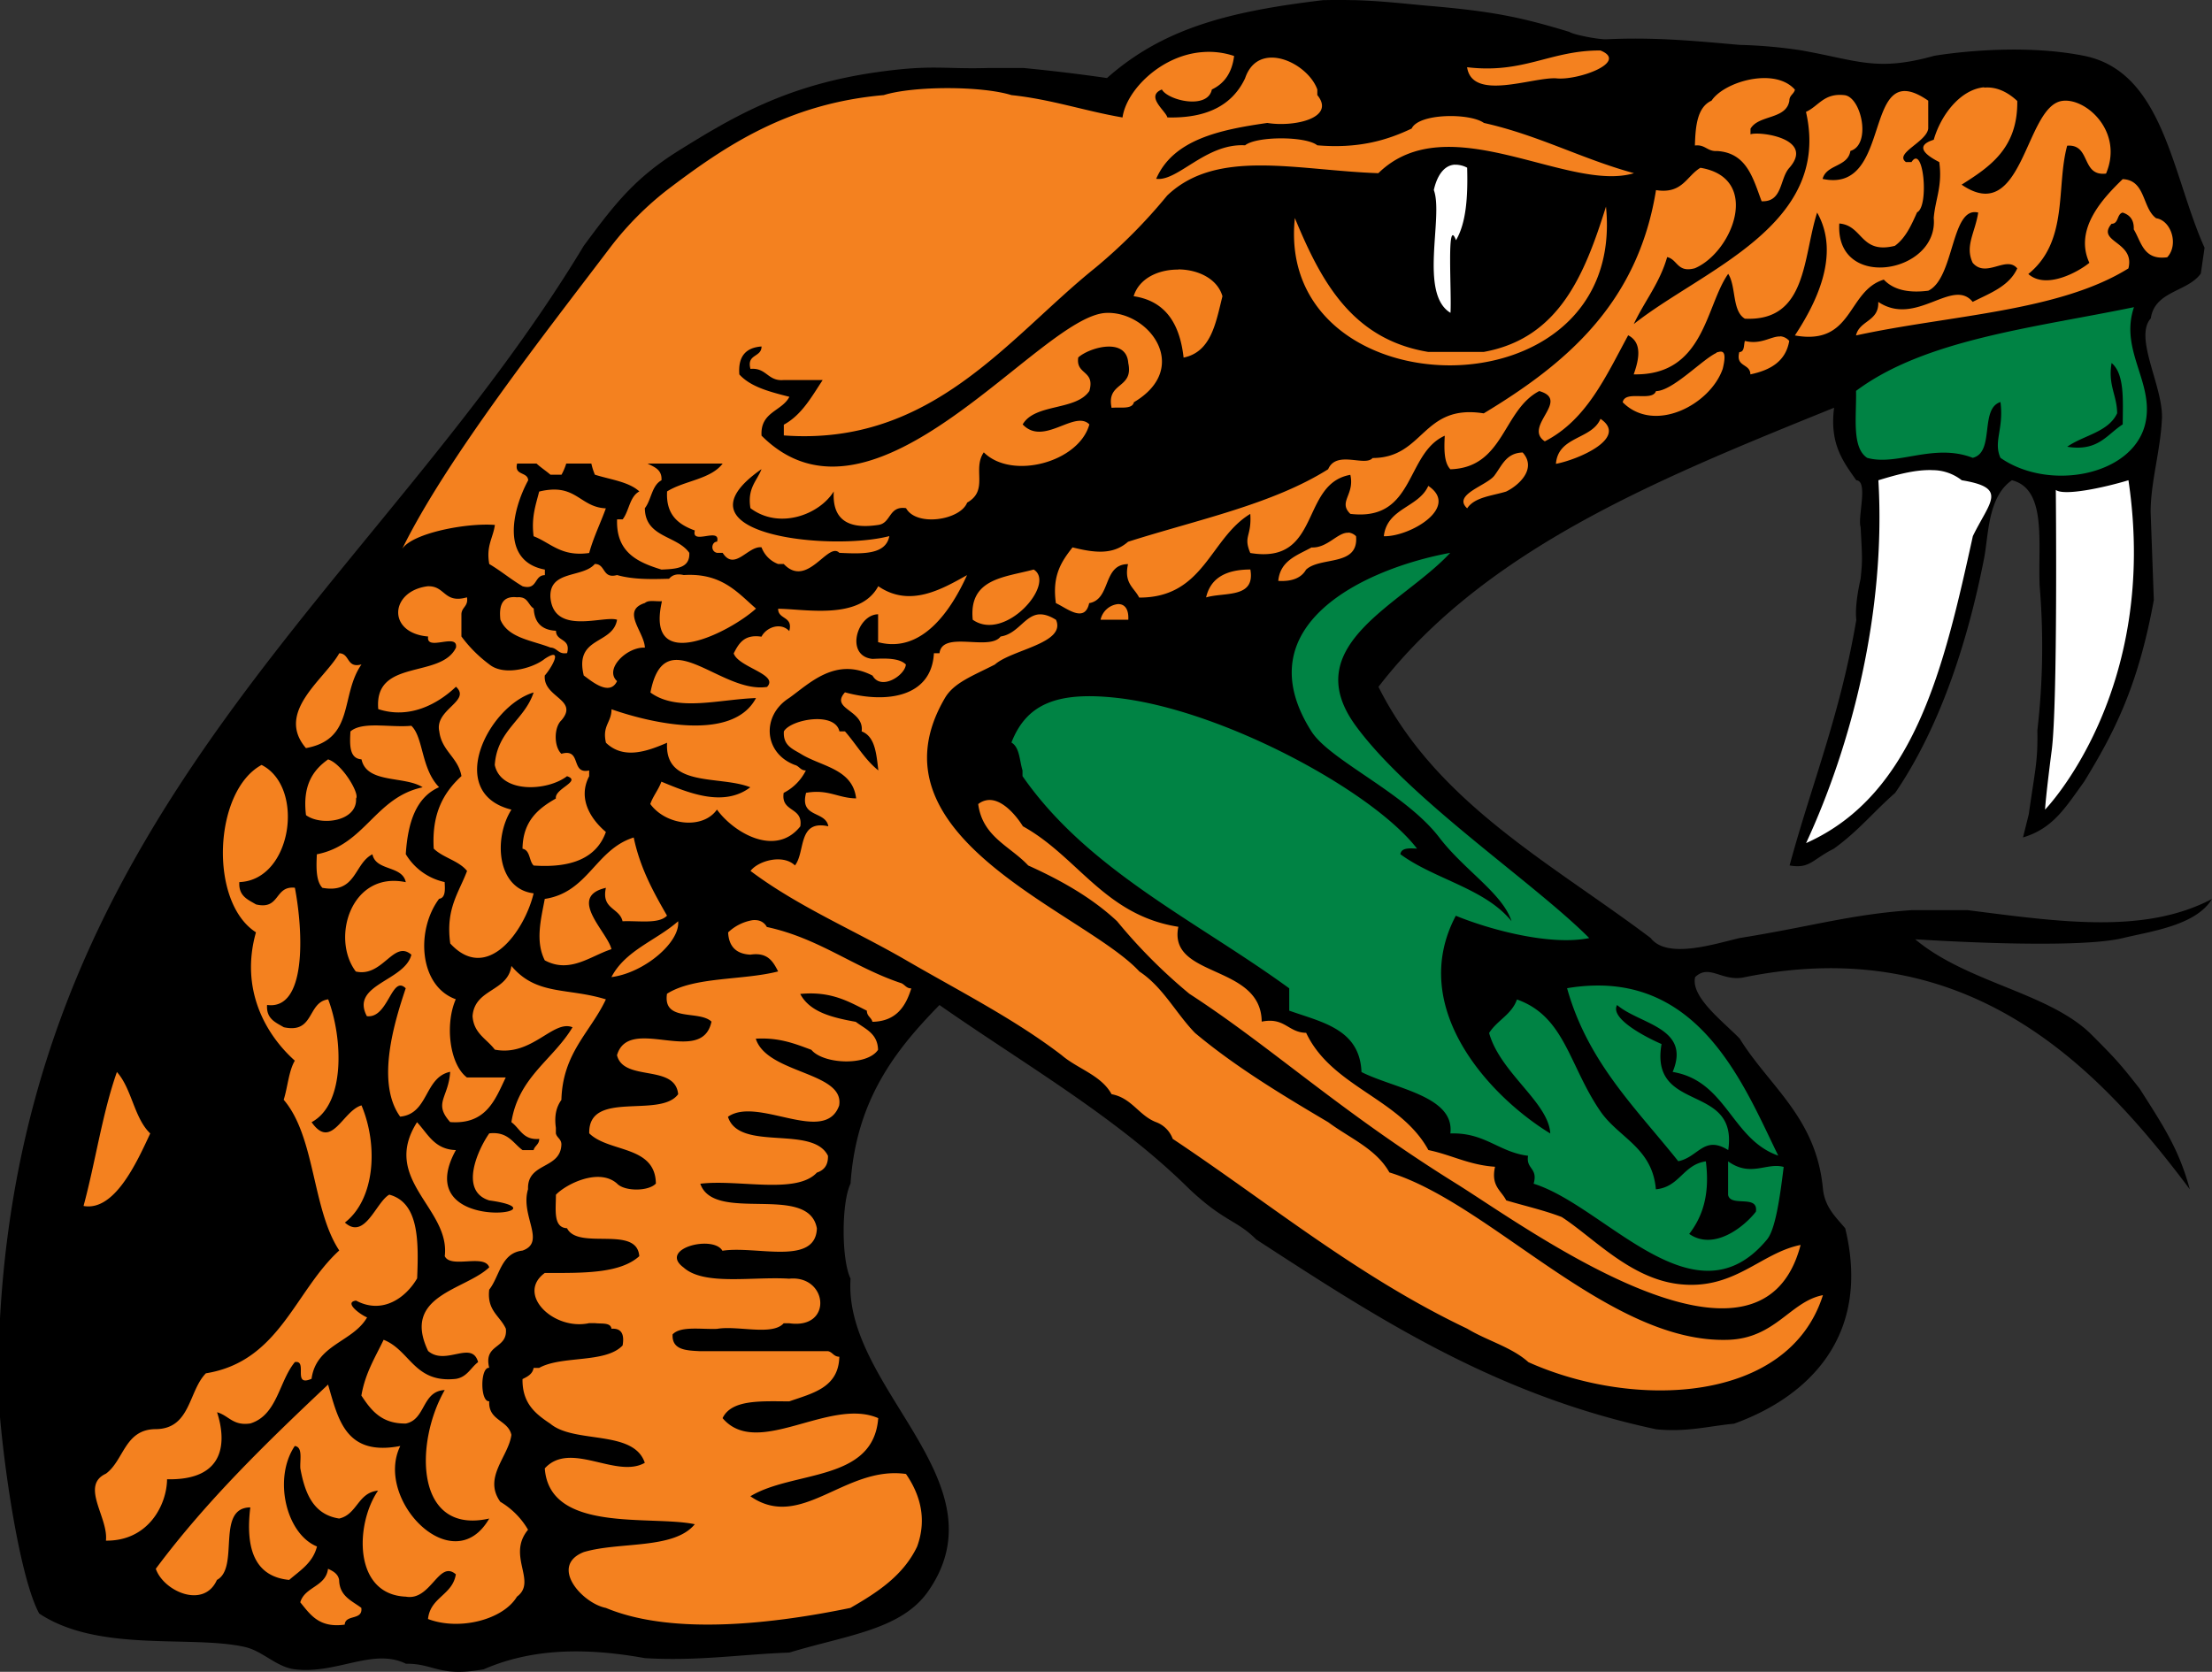 <svg id="Layer_1" data-name="Layer 1" xmlns="http://www.w3.org/2000/svg" viewBox="0 0 740 559.39"><rect x="0" y="0" width="740" height="559.39" fill="#333333" stroke="none"/><defs><style>.cls-1{fill:#f4811f;}.cls-2{fill:#008344;}.cls-3{fill:#fff;}</style></defs><title>florida-a-m-r-rattlers-and-lady-rattlers-logo</title><path d="M457.8,95.37c-3.41-.09-6.83-.09-10.24,0-31.09,3.71-53.33,9.29-72.23,26.05q-13.86-2-27.79-3.35H335.29c-14.56.41-18.47-1.22-36.72,1.36-30,4.23-47.94,14.69-66.67,26.37-14.61,9.17-21.31,17.82-31.61,31.76C131.81,291.26,14.5,365.44,5,536.45l0,33C6.83,590.22,12,623.9,18.11,635.18,38,648.38,68.8,642.32,86.9,646.37c6,1.35,10.55,6.73,16.73,7.48,14,1.71,26.14-7.28,37.18-1.86,9.43-.13,11,4.57,26,1.86,16.14-7,33.91-7.34,53.92-3.74,17.79,1.07,32.18-1.28,48.33-1.86,19.28-5.84,37.51-7.63,46.48-20.55,25.52-36.75-28.47-67.84-26-104.58-3.08-6.3-3.08-25.47,0-31.77,1.86-28,15-44.7,29.75-59.76,28.51,19.92,59.34,37.52,83.67,61.64,11.7,11,15.79,10.26,22.3,16.8,39.9,25.92,79.61,52,133.85,63.52,10.26,1,17.54-1.08,26-1.88,24.83-8.94,45.94-29.3,37.19-65.37-3.1-3.74-6.74-6.92-7.44-13.08-2.19-24-17.91-34.3-27.88-50.42-5.43-5.62-16.49-13.92-14.88-20.56,4.82-4.62,9.11,1.82,16.73,0,74.71-15.05,118,29.86,148.74,71C734,480,728.9,472.28,720.82,459.6c-7-8.94-8.41-10.37-16.71-18.68-14.36-13.62-41.18-16.91-58.42-31.34,0,0,53.08,3.61,69.56-.41,9.24-2.25,24.35-4.16,29.75-13.07-22.48,11.81-50.53,7.73-81.81,3.73H644.6c-20.86,1.48-33.32,5.44-57.62,9.34-7.89,1.82-24.24,7.25-29.76,0-33.29-25.08-71.59-45.11-91.07-84.05,35.69-46.3,94.14-69.77,152.43-93.39C617,243.88,621.65,249.81,626,256c4.11.22.37,12.4,1.45,15.69.6,11.13.6,11.16,0,17.27-1.16,5.06-1.85,10.35-1.44,13.73-5.41,31.94-14.9,54.77-22.32,82.19,6.82,1.21,7.57-2,14.75-5.57,8.32-6,13-12.05,20.58-18.72,14.85-21.75,24.22-50.28,29.73-78.44,1.52-7.71,1.16-20.51,9.31-26.16,11.87,3,8.63,21.21,9.29,35.47a243.91,243.91,0,0,1-.77,48.2c.18,10.49-.74,13-2.88,28.11l-1.93,7.74c10.05-3,14.13-9.91,20.46-18.66,9.9-16.2,18-31.6,23.31-60.78l-1.07-29.42c0-10.07,3.28-20.47,3.78-31.21s-9.5-27.21-3.72-33.61c1.34-9.25,12.31-8.81,16.73-15l1.25-8.62c-10.89-24.23-13.67-58.87-40.28-64.22-23.55-4.71-50.21,0-50.21,0-19.25,5.38-25.46,1.53-44.61-1.86A162.16,162.16,0,0,0,587,110.33c-14.27-1.24-28.06-2.67-44.62-1.87-2.57.08-10.87-1.49-12.37-2.48-16.18-4.92-25.67-6.9-47.12-8.72-7.5-.65-15.43-1.65-25.07-1.91Z" transform="translate(-5 -95.31)"/><path class="cls-1" d="M540.42,112.2c-16.81-.08-25.63,7.88-44.62,5.6,1.7,11.42,21.64,3.34,29.73,3.71,7.17.86,24.53-5.42,14.88-9.31Zm-132.78.52c-14.14.87-25.87,12.83-27.11,21.89-12.71-2.18-23.71-6.05-37.17-7.48h0c-10-3.11-32.76-3.11-42.72,0h0c-31.92,2.8-52.74,16.75-72.49,31.76a105.29,105.29,0,0,0-18.59,18.67c-22.23,29.33-55.05,71-70,101.39,3.43-5.29,21.54-8.76,31-8-.6,4.4-3,7-1.88,13.08,3.9,2.3,7.27,5.17,11.16,7.45,5.08,1.38,3.75-3.7,7.44-3.73v-1.86c-14.82-2.76-11-19.9-5.58-29.88-.17-2.95-4.74-1.46-3.71-5.59h6.51c1.44,1.34,3.15,2.43,4.64,3.72h3.71a20.1,20.1,0,0,0,1.58-3.72h8.4a21.8,21.8,0,0,0,1.18,3.72c5.18,1.64,11.32,2.34,14.88,5.6-3.27,1.7-3.41,6.56-5.59,9.35h-1.86c-.39,11,6.8,14.33,14.86,16.8h0c4.74-.22,9.57-.36,9.3-5.6-4.08-5.86-14.78-5.07-14.87-14.94,2.18-2.78,2.31-7.64,5.57-9.34.22-3.63-2.42-4.41-4.64-5.59h25.1c-4,5.29-12.89,5.72-18.59,9.32-.44,7.92,3.84,11.07,9.28,13.07-1.33,5.08,8.79-1.33,7.44,3.74-1.86,0-2.32,3.27,0,3.74h1.87c4,6.28,8.52-2.45,13-1.85a9.49,9.49,0,0,0,5.57,5.59h1.88c7.89,8.31,14.8-7.65,18.58-3.74,7.82.37,15.54.67,16.73-5.6-19.89,5.19-74.11-.56-42.76-22.41-1.55,4-4.82,6.37-3.71,13.06,9.58,7.22,23,2.26,27.88-5.6-.57,9.29,4.62,12.78,14.88,11.21,4.37-.57,3.45-6.48,9.3-5.61,3.48,6.31,18.17,4,20.44-1.86,7.35-4.16,1.65-11.16,5.57-16.82,9.33,9.34,31.8,3.36,35.32-9.34-4.93-5-15.31,7.43-22.31,0,4.09-7.09,17.84-4.51,22.31-11.2,2-7-4.62-5.32-3.72-11.21,3.69-3.32,16.12-6.94,16.73,1.86h0c1.89,8.75-7.44,6.23-5.57,15,2.79-.33,6.87.65,7.46-1.88,19.3-11.47,5.1-30.5-9.31-29.88-22.2.95-77.46,78.88-115.26,41.07-.49-8,6.8-8.11,9.31-13-6.43-1.65-12.89-3.25-16.74-7.48-.48-6.09,2.21-9,7.43-9.36,0,3.73-5.07,2.42-3.71,7.5,5.43-.49,5.72,4.22,11.16,3.73h13c-3.71,5.61-7,11.67-13,14.94V241c49.55,3.68,75.16-32.75,104.1-56a177.53,177.53,0,0,0,24.15-24.27c16.66-15.9,43.27-8.42,70.64-7.47,23.28-22.78,63.51,6.64,85.52,0-17.54-4.8-31.94-12.73-50.2-16.81-4.69-3.38-21.8-3.29-24.17,1.87-8.38,4-18,6.77-31.58,5.61h0c-3.83-3.1-20.3-3.1-24.15,0h0c-13.16-.74-22.51,12.2-29.74,11.21,5.66-13,20.88-16.38,37.17-18.69h0c9,1.46,23-1.65,16.73-9.33v-1.88h0c-3.23-9-19.77-16.77-24.16-3.73-4.19,8.87-12.65,13.45-26,13.09-.54-2.21-7.47-7.06-1.84-9.35,2.07,3.7,15.36,6.82,16.72,0,4.22-2,6.76-5.66,7.44-11.21A26.31,26.31,0,0,0,407.64,112.72Zm187.12,8.72c-7,.16-14.54,3.57-17.18,7.55-4.71,2.12-5.39,8.28-5.57,15,3.5-.42,4.11,2.08,7.44,1.85,9.93.62,12,9.13,14.88,16.81,7.1.31,6-7.62,9.28-11.19,8.65-9.86-10.1-12.3-13-11.21v-1.87c2.74-4.73,11.92-3,13-9.35,0-1.88,1.51-2.21,1.86-3.72C602.92,122.42,598.94,121.35,594.76,121.44Zm74,3.07c-7.76.7-14.38,9-16.85,17.56-7.33,2.28-1.41,5.8,1.85,7.47,1.12,8-1.32,12.36-1.85,18.69,1.7,18.65-33,24.59-31.59,1.86,8,.68,7,10.35,18.59,7.47,3.59-2.61,5.51-6.92,7.43-11.22,4.08-1.86,2.16-23.11-1.87-16.8h-1.86c-4-2.94,6.87-6.68,7.46-11.2V129c-22.56-15.72-11.26,31.35-35.34,26.17,1.3-4.92,8.45-3.95,9.3-9.36,7.05-2.07,3.74-17.8-1.86-18.65-7-.84-8.72,3.66-13,5.58,8.7,38.05-34.54,52.75-57.61,71,3.57-7.61,8.68-13.7,11.17-22.41,3.52.79,3.35,5.34,9.28,3.73,12.63-5.41,22.35-30.19,1.85-33.61-4.68,2.76-6,8.88-14.86,7.47-6.12,38-30.16,58.11-57.63,74.7-20.63-3.29-19.87,14.9-37.18,14.94-2.57,3-12.07-2.73-14.87,3.75-18.65,11.75-43.88,16.93-66.94,24.27-5.08,4.46-11.23,3.71-18.58,1.88-3.52,4.53-6.92,9.22-5.56,18.66,3.49,1.56,9.65,6.89,11.13,0,7.41-1.28,4.43-13,13-13.06-1.46,6.46,2.08,7.87,3.73,11.2,21.75.06,23.64-19.84,37.17-28,.51,7.73-2.43,7.27,0,13.08,23.85,4,16.59-23.19,33.47-26.15,1.54,6.7-4.19,9,0,13.06,21.77,2.6,18.32-20.18,31.59-26.15-.24,4.61-.26,9,1.88,11.23,18-.57,17.47-19.8,29.73-26.17,10.67,3.06-5.56,11.85,1.86,16.82,14-7.15,20.45-21.8,27.89-35.48,4.87,2.49,3.55,8.28,1.85,13.07,23.67.48,24-22.88,31.61-33.63,2.7,4.14,1.25,12.46,5.58,15,20.84,1,19.35-20.42,24.17-35.5,8.07,14.2-.71,30.9-7.44,41.11,19.64,3.53,17.37-14.93,29.75-18.68,3,3.19,7.77,4.62,14.88,3.71,8.82-4.23,7.56-28.44,16.7-26.14-1.06,6.8-4.51,11.15-1.85,16.8,4.5,5.29,11.26-2.56,14.91,1.88-2.72,6-9.15,8.29-14.91,11.2-6.76-8.29-18.91,8.51-31.59,0,.33,6.56-6.3,6.16-7.44,11.23,31.05-6.79,67.8-7.89,91.13-22.43,2.32-9.1-10.88-8.72-5.64-14.93,2.45,0,1.72-3.27,3.72-3.75,2.38.78,3.84,2.41,3.71,5.62,2.58,4.3,3.25,10.4,11.2,9.33,3.91-4.21,1.33-12.3-3.71-13.06-4.71-3.41-3.45-12.77-11.2-13.08-6.17,6-16.45,16.51-11.14,28-3.78,3.1-14.52,9-20.42,3.74,13.59-11,9.22-29.18,13-42.93,8-.63,4.57,10.33,13,9.33,6-14.2-7-25.63-14.85-24.29-12.33,2.12-12.86,42.13-33.47,28,9.47-6,18.82-12.2,18.62-28-3.78-3.53-7.56-4.79-11.07-4.47Zm-126.52,40c-7.12,22.73-15.68,44-40.89,48.55H482.79c-25.52-4.23-35.88-23.69-44.61-44.8C431.35,233.23,549.36,236,542.27,164.48Zm-143.07,21c-6.53-.06-13.07,2.86-14.92,8.91,10.79,1.61,15.45,9.37,16.71,20.54,9.26-1.91,10.76-11.6,13-20.54C412.25,188.52,405.74,185.49,399.2,185.45Zm201.39,22.38c-3.05-.15-6.39,2.86-11.83,1.49-.43,1.43-.06,3.68-1.86,3.73-1.35,5.1,3.68,3.75,3.7,7.46,6.65-1.4,11.82-4.31,13-11.19A4.41,4.41,0,0,0,600.59,207.83Zm-19.83,5.07a2.67,2.67,0,0,0-1.08.21h0a1.8,1.8,0,0,0-.22-.06l-.2.27h0c-4.74,2.18-14.57,12.67-20.18,12.79H559c-1.29,3.68-10.36-.46-11.14,3.74,10.62,10.63,29.29.84,33.46-11.2,1-4.08.69-5.68-.55-5.75Zm-40.33,22.55c-3,6.93-14.17,5.71-14.88,15C533,249.08,549.88,241.84,540.43,235.45Zm-26,11.2c-5.45.14-6.91,4.28-9.29,7.48h0c-2.19,3.49-14.43,6.52-9.28,11.2,2.46-3.74,8.26-4.16,13-5.6,4.2-2,10.44-7.63,5.56-13.08Zm-31.6,11.22c-3.3,7.27-13.77,7.33-14.86,16.8C476.74,274.93,493.5,265,482.79,257.87Zm-293.3,1.21a21.71,21.71,0,0,0-4.13.65c-1.12,4.47-2.67,8.52-1.86,14.94,5.82,2.26,9.21,6.93,18.59,5.61,1.48-5.37,3.77-9.91,5.58-14.94-7.77-.35-9.57-6.73-18.16-6.26Zm266.6,14.42c-3.61-.21-7,5.19-12.34,4.92h0c-4.78,2.64-10.49,4.37-11.13,11.19,4.61.28,7.71-1,9.28-3.74,4.8-4.52,17.68-.93,16.74-11.2A4.12,4.12,0,0,0,456.09,273.5ZM204,284c-4,4.73-15.33,2-14.86,11.2,1.12,12.87,17.83,5.95,22.29,7.47-1.45,8.49-14.36,5.48-11.14,18.67,2,1.34,8.56,7.31,11.14,1.87-4.4-4,3.3-11.53,9.31-11.2-.18-5.29-8.1-12.35,0-14.94,1.27-1.09,3.39-.47,5.67-.6,0,.23-.07.38-.09.6-5.2,24.15,23.07,9.65,31.59,1.87-6.3-5.5-11.58-12-24.17-11.22-2.29-.53-3.8-.06-4.91,1.24-5.19.13-11.76.37-17.4-1.24-5,1.37-3.74-3.71-7.43-3.71Zm146.86,1.86c-9.74,2.65-21.85,2.95-20.44,16.81C341.21,310.3,358.42,290.56,350.82,285.88Zm72.48,0c-8.07,0-13.36,2.77-14.85,9.34C414.63,293.37,425,295.63,423.3,285.88Zm-94.79,1.86c-8.59,4.81-19.21,10.95-29.74,3.73C292.64,303,274,299,265.31,299h0c0,3.71,5.09,2.39,3.73,7.46-2.78-3-7.61-1.37-9.3,1.88-5.83-.88-7.6,2.32-9.29,5.59,1.62,4.71,15.25,7,11.15,11.22-15.72,2.38-34.28-22.76-39,1.87,8.95,6.57,23,2.26,35.31,1.86-7.71,14.58-34.56,8.57-48.33,3.75,0,4.4-3.2,5.49-1.86,11.2,5.88,5.68,13.74,2.91,20.45,0C227.25,359,245.8,354.64,256,358.73c-9.07,6.87-21,1.71-29.74-1.88-1,2.77-2.75,4.72-3.71,7.48,5.24,7.17,17.58,8.62,22.3,1.86,5.66,7.79,19.64,16,27.89,5.61,1-6.61-6.59-4.59-5.57-11.2a16.82,16.82,0,0,0,7.42-7.5c-1.85,0-2.21-1.49-3.71-1.85-10.49-4-11.16-16.57-1.86-22.41,6.84-4.89,15.53-13.85,27.88-7.48,2.86,5.14,10.89-.07,11.15-3.72-2.19-2.15-6.57-2.1-11.15-1.86-9.28-.95-5.24-14.83,1.86-14.94v9.33C313.52,314.15,323.28,299.3,328.51,287.74Zm-180.32,3.73c-12.77,1.5-13.93,15.66,0,16.83-.83,5.2,10.15-1.47,9.31,3.73-5.05,10.5-27.49,3.51-26,20.56,10.34,3.41,19.78-1.58,26-7.48,5.24,4.78-7.24,7.57-5.58,14.94.83,6.64,6.28,8.63,7.42,14.95-5.81,5.34-10,12.3-9.28,24.27,3.14,3.08,8.35,4,11.15,7.47C158.52,394,154,399.42,155.63,411c12.36,13.43,24.87-4.21,27.89-16.79-12.25-1.46-13.54-18.35-7.43-28-22.35-5.59-7.78-34.64,7.43-39.21-3.09,9.35-12.22,12.62-13,24.27,2.05,9.58,17.59,8.81,24.17,3.75,5,1.68-4.27,4.17-3.72,7.47-5.94,3.36-11.05,7.57-11.17,16.8,2.63.49,2.14,4.1,3.73,5.62,12.67.88,21.06-2.51,24.16-11.23-4.82-4.07-9.59-11-5.59-18.65V353.1c-6.34,1.41-2.36-7.57-9.29-5.58-2.54-2.39-2.54-8.82,0-11.2,6-7-6.18-7.61-5.56-15,2.14-2.35,6.53-9.89,0-5.58-3.68,3-13.52,6-18.58,1.85a44.75,44.75,0,0,1-9.31-9.33v-7.46c.1-2.4,2.38-2.61,1.86-5.63C153.5,297.37,154,291.31,148.19,291.47Zm30.95,3.71a4.83,4.83,0,0,0-1.2,0c-4.9-.55-6.11,2.58-5.58,7.47,2.54,6.17,10.49,6.9,16.74,9.34,2.37.11,2.57,2.38,5.58,1.86,1.34-5.09-3.71-3.76-3.72-7.47q-7.1-.35-7.45-7.46C181.86,297.89,181.63,295.41,179.14,295.18Zm200,2.26a6.68,6.68,0,0,0-6,5.25h9.28C382.66,298.85,381.06,297.42,379.11,297.44Zm-26.68,3.46c-4.76.47-7,6.54-12.76,7.4-3.72,5-19.48-2.15-20.44,5.59h-1.87c-.76,14.64-15.73,16.93-29.75,13.09-5.13,5.7,6.54,5.85,5.58,13.07,4.51,1.7,4.92,7.5,5.58,13.05-4.49-3.57-7.38-8.75-11.16-13.05h-1.85c-1.54-6.81-16.42-3.95-18.59,0-.32,4.68,2.86,5.84,5.58,7.47,6.84,4.31,17.4,4.94,18.59,14.94-6.11-.08-9.26-3.16-16.74-1.86-2.27,8.5,6.53,5.9,7.44,11.2-10.32-2.28-7.61,8.56-11.16,13.09-4.11-3.93-12.38-1.49-14.87,1.85,15.89,11.95,34.87,19.91,52.06,29.88,18.09,10.5,36.19,19.65,52,31.74,5.34,4.61,13.22,6.67,16.73,13.08,6.8,1.27,9.06,7.1,14.88,9.35a9.41,9.41,0,0,1,5.57,5.59c32.42,21.6,61.94,46.11,98.53,63.52,6.59,4,14.92,6.18,20.46,11.2,35.17,15.8,87,14,98.53-22.42-10.86,2.06-15.84,14.4-31.62,14.94-39.71,1.4-79.53-45.66-113.41-56v0c-4.46-7.95-13.33-11.48-20.44-16.79-15.59-9.23-31.08-18.56-44.6-29.89-6.42-6.62-10.73-15.38-18.6-20.55-18.23-19.81-92.38-44.82-65.06-91.5,3-5.14,9.22-7.37,16.73-11.22h0c5.6-5,23.88-7.07,20.44-14.95C355.89,301.2,354,300.74,352.43,300.9Zm-234,13c-4.82,8.67-21.51,19.64-11.15,31.74,16.47-3,11.37-17.66,18.58-28C120.82,319,122.14,313.92,118.45,313.89Zm12.89,24.16c-3.76-.05-7.14.26-9.15,2-.28,4.63-.35,9.07,3.7,9.34,1.74,8.22,14.42,5.45,20.46,9.35C130.48,362.1,127.14,378,111,381.15c-.23,4.6-.28,9,1.85,11.22,11.39,2.07,10.55-8.1,16.74-11.22,1.16,5.69,10,3.65,11.16,9.33-18.29-3.84-25.13,18.76-16.72,29.89,9,2.08,12.68-10.8,18.59-5.62-2.2,8.86-20.5,9.93-14.89,20.56,7.17.9,8.27-14,13-9.33-3.68,11-10.12,31.47-1.86,42.95,9.6-.93,8-13.13,16.73-15-.54,8.7-5.74,10.4,0,16.82,12,.88,15-7.37,18.59-14.94h-13c-5.81-4.41-7.39-17.79-3.71-26.16-12.29-4.39-13.46-23.06-5.58-33.61,2.16-.31,2-3,1.85-5.6a20.11,20.11,0,0,1-13-9.33c.68-10.52,3.38-19,11.14-22.41-6.08-6.25-5.17-16.62-9.28-20.55C139.22,338.49,135.1,338.1,131.34,338.05Zm-16.6,11.34c-5.1,3.59-8.64,8.74-7.42,18.67,5.05,3.73,17.22,2.11,16.74-5.58C125.41,361,119.55,350.89,114.74,349.39Zm-22.3,1.88c-16,8.68-17.73,45.8-1.86,56-5.33,18.81,3,34,13,42.94-2.06,3.53-2.37,8.82-3.72,13.09,10.61,12.38,9.46,36.57,18.58,50.42-14.92,13.63-20,37.14-44.61,41.1-5.85,5.94-5.08,18.55-16.73,18.68-10.46,0-10.64,10.44-16.71,14.9l0,0c-8.69,4,.87,14.65,0,22.41,14.2.16,20.37-12,20.45-20.54,19.82.42,19.81-12.86,16.73-22.42,3.9,1.07,5.3,4.64,11.16,3.74,9-2.81,9.53-14.07,14.87-20.53,4.46-.75-1,8.49,5.58,5.59,1.55-11.52,13.83-12.25,18.58-20.55-1.65-.54-8.13-5-3.7-5.61,9.06,4.84,16.88-1.25,20.44-7.45.56-13,.45-25.37-9.32-28-4.43,2.47-8.15,15.34-14.85,9.34,9.93-7.7,11.3-25.48,5.56-39.21-6.3,1.78-10,15.19-16.7,5.62,11.47-6.13,10.38-28.38,5.55-41.1-7.09,1-4.55,11.6-14.86,9.33-2.72-1.62-5.9-2.79-5.58-7.45,13.23,1.82,12.16-24.26,9.3-39.22-6.91-.73-4.85,7.53-13,5.58-2.73-1.62-5.89-2.79-5.58-7.47,17.66-.64,22.08-31.84,7.42-39.21ZM335.53,363a6.2,6.2,0,0,0-3.28,1.35c1.43,11,10.73,14.09,16.72,20.54,11.09,5,21.41,10.86,29.75,18.67h0a178.17,178.17,0,0,0,24.17,24.26h0c27.56,17.89,50.24,39.24,89.21,63.48,23.5,14.62,101.73,72.45,115.27,20.56-13.51,2.69-22.17,15.33-40.91,13.08-16.29-2-28.42-15.57-39-22.42-5.81-2.24-12.39-3.73-18.57-5.57-1.67-3.34-5.19-4.79-3.74-11.25-8.69-.58-14.61-4-22.3-5.59-9.43-17.29-32.34-21.05-40.89-39.22-6.09-.11-7.11-5.31-14.87-3.75-.2-19.4-31.42-14.45-27.89-31.73-24.64-3.87-33.63-23.48-52-33.63C344.94,368.15,340.28,362.57,335.53,363ZM217,375.53c-12.79,4-15.2,18.36-29.75,20.55-1.3,6.87-3.21,14.19,0,20.55,8.39,4.53,15.29-1.46,22.3-3.73-1.28-5.72-15-17.49-1.85-20.53-1.61,7.22,4.54,6.62,5.57,11.19,5.35-.23,12.17,1,14.87-1.88C223.62,393.8,219.16,385.83,217,375.53Zm41.16,27.67a6.31,6.31,0,0,0-1.44,0,15.58,15.58,0,0,0-8.13,4.08c.22,4.73,2.72,7.22,7.44,7.45,5.85-.88,7.6,2.35,9.29,5.61-11.84,3.05-28.07,1.68-37.18,7.47-1.48,9.58,10.77,5.38,14.88,9.33-3.22,15.19-27.63-2.44-31.61,11.23,2.2,9,19.49,2.83,20.46,13.06-6.07,8.23-30.09-1.6-29.75,13.08,6.54,6.49,22.1,3.94,22.3,16.81-2.48,2.67-10.52,2.67-13,0v0c-6.07-5.35-17.07.19-20.44,3.74,0,5-1,11,3.72,11.21,3.71,7.48,23.42-1.12,24.16,9.35-6.51,5.92-19.19,5.63-31.6,5.61-9.72,7.1,3,19.42,14.87,16.79H204c2.19.3,5.27-.32,5.57,1.88,3.35-.23,4.36,1.85,3.72,5.59-5.76,6.06-20.26,3.29-27.87,7.48a12.15,12.15,0,0,0-1.28,1.14h0A12.1,12.1,0,0,1,185.4,553h-1.88c-.38,2.1-2.05,2.92-3.72,3.74-.12,8.22,4.46,11.71,9.31,14.94,8.1,6.79,27.87,1.88,31.6,13.08-9.58,5.43-24.89-7.54-33.46,1.86,1.57,21.78,35.54,15.59,50.18,18.69-7,8.53-25.24,5.75-37.16,9.32-11.64,4.66-.48,17.14,7.43,18.68,22.82,9.53,57.6,5,81.79,0,9.06-5.2,17.71-10.85,22.32-20.53,3.5-9.57.72-17.85-3.73-24.29-20.42-2.89-35.08,19.27-52.05,7.46,14.29-8.68,41.17-4.69,42.77-26.14-16.31-7.1-40.44,13.71-52.07,0,3-6.33,13-5.64,22.31-5.61h0c7.8-2.73,16.52-4.58,16.74-14.94-1.87,0-2.22-1.51-3.73-1.85H239.31c-4.73-.23-9.58-.36-9.3-5.62,2.7-2.87,9.51-1.64,14.86-1.85,6.88-1.2,18.53,2.41,22.31-1.88v0H269c14.76,2.16,13-16.21,0-14.91-12.25-.78-28.45,2.43-35.32-3.75-8.54-6.3,9.87-11,13-5.6,11.23-1.77,31.16,5.15,31.6-7.48-2.75-15.29-34.39-1.54-39-14.94,12.68-1.57,32.16,3.69,39-3.73,2.34-.78,3.8-2.41,3.71-5.61-5.1-10.43-29.72-1.26-33.46-13.06,9.89-7,32.37,9.61,37.19-3.74,2-11.33-24.14-10.58-27.88-22.39,7.87-.46,13.16,1.71,18.59,3.72,4,4.82,18.63,5.51,22.31,0-.13-5.48-4.26-6.94-7.45-9.36-7.86-1.43-15.36-3.23-18.58-9.33,10.29-1,16.08,2.5,22.29,5.6h0c0,1.88,1.5,2.23,1.86,3.72,7.85-.17,11.1-5,13-11.18-1.86,0-2.22-1.52-3.73-1.87-15.74-5.34-27.25-14.94-44.6-18.68A4.25,4.25,0,0,0,258.16,403.2Zm-26.3.36c-7.24,6.4-17.64,9.68-22.31,18.68C220.56,420.82,232.59,410.55,231.86,403.56ZM176.09,418.5h0c-1.24,8.72-12.3,7.53-13,16.8.38,5.85,4.8,7.64,7.44,11.21,12.38,2.44,19.55-10.16,26-7.48-6.52,10.89-18.1,16.67-20.45,31.75,2.89,2.09,3.88,6.08,9.31,5.6,0,1.89-1.51,2.25-1.88,3.74H179.8c-3.21-2.35-4.86-6.3-11.13-5.59-3.68,5.25-10.21,19.26,0,22.43,27.86,3.85-27.06,12-11.16-16.84-7.22-.22-9.39-5.5-13-9.32-12.22,19.25,11.19,28.83,9.28,44.81,2,4.28,13.28-.89,14.88,3.73-8,7.66-29.4,9.3-20.45,28,5.88,5.1,14.64-3.76,16.73,3.72-2.48,1.86-3.66,5-7.44,5.61-13.92,1.53-15.27-9.56-24.17-13.08-2.82,5.89-6.19,11.22-7.44,18.67,3.22,4.87,6.69,9.48,14.88,9.35,6.71-1.35,5.32-10.85,13-11.2C143.6,578.2,143.84,609,168.67,603.4c-12.07,21-38.59-6.32-29.76-24.27-18.38,3.53-20.76-9-24.16-20.55-20.44,19.28-40.67,38.84-57.63,61.63,2.58,7.52,16.07,13.57,20.45,3.73,7.7-4.08-.5-24.15,11.17-24.27-1.74,14.19,1.71,23.17,13,24.27,3.65-3.16,7.94-5.72,9.3-11.19-10.27-4.14-14.76-22.7-7.43-33.62,2.75.34,1.7,4.51,1.86,7.46,1.53,8.42,4.39,15.5,13,16.81,6.08-1.38,6.22-8.69,13-9.33-7.7,11.23-8.32,34.77,9.3,35.47,8.4,1.52,11-12.47,16.73-7.47-1.13,7-8.55,7.61-9.31,14.95,10.52,4,25.17.22,29.75-7.48,6.91-5.1-3.52-13.65,3.71-22.39a26.15,26.15,0,0,0-9.28-9.35c-5.84-8.19,2.78-15.11,3.71-22.41-1.15-5.07-7.76-4.66-7.42-11.23-3.06.33-3.06-11.51,0-11.19-2-8.19,6.27-6.13,5.57-13.07-1.92-4.31-6.39-6-5.57-13.08,3.54-4.53,3.91-12.25,11.13-13.07,8.06-2.83-.85-11.72,1.86-20.54-.34-9.08,10.86-6.54,11.16-14.94,0-1.89-1.51-2.23-1.85-3.74v-1.86c-.61-4.34.3-7.17,1.85-9.34.42-15.78,9.72-22.62,14.88-33.64-12.91-4-23.2-1.17-31.61-11.19ZM44.11,454c-4.87,13.78-7.19,30.12-11.16,44.82,10.31,1.85,17.69-14.3,22.31-24.27C49.85,469.39,49.11,459.55,44.11,454Zm70.63,166.22c-.79,6.06-7.73,5.93-9.29,11.21,3.35,4.08,6.25,8.66,14.87,7.47.21-3.53,6.12-1.3,5.56-5.61-3.18-2.4-7.3-3.87-7.43-9.34C118.08,621.85,116.4,621,114.74,620.21Z" transform="translate(-5 -95.31)"/><path class="cls-2" d="M718.84,198.1c-33.41,6.89-69.84,10.74-92.92,28,.18,8.52-1.51,18.94,3.71,22.4,10,2.86,22.33-5.07,35.32,0,7.49-1.84,2.24-16.44,9.28-18.67,1.19,9-2.46,13.2,0,18.67,16.16,11.25,44.08,6.08,48.39-11.21,3.37-13.8-8.69-24.57-3.72-39.21Zm-7.43,18.67c4.38,3.67,3.78,12.4,3.72,20.54-5.31,3.4-8.23,9.16-18.56,7.48,5.43-3.85,13.71-4.82,16.7-11.2C713.21,227.44,710.15,224.28,711.41,216.77ZM490.2,280.28c-29.1,5.37-68.94,24.38-46.47,59.76,6.19,9.73,31.3,20.51,42.77,35.49,8.29,10.87,21.21,18.76,24.16,28-8.89-11-25.78-14-37.18-22.41.31-2.18,2.95-2,5.57-1.87-14.78-19.2-65-46.48-100.38-50.43-20.2-2.25-30.3,2.13-35.31,14.94,2.76,1.57,2.69,6,3.71,9.32V355c21.89,31.54,58.32,48.48,89.23,71v7.47c11,3.9,23.6,6.18,24.17,20.54,11.12,5.61,31.27,8,29.73,20.55,11.57-.4,16.12,6.23,26,7.47-.77,4.51,3.4,4,1.86,9.34,24.1,7.51,53.87,47.86,78.07,18.68,2.73-3.3,4.24-13.29,5.58-24.29-5.68-1.62-11,3.57-18.59-1.87v11.22c.77,4.22,10.19-.28,9.3,5.61-3.8,4.95-14,13.23-22.31,7.45,4.32-5.61,7-12.9,5.57-24.28-7.61,1.08-8.78,8.62-16.72,9.35-1.2-14-12.46-17.19-18.59-26.14-10.52-15.36-11.82-31.7-27.89-37.37-1.76,5.07-6.69,7-9.31,11.22,3.7,13.33,19.93,23.25,20.46,33.61-20.15-12.28-47.92-42-31.6-72.85,11.62,4.77,31.76,10.11,44.63,7.47-18.57-18.65-60-46.28-78.09-71-19.84-27.12,15.66-40.65,31.59-57.89Zm50.6,144.79a61.21,61.21,0,0,0-11.55.89c6.92,24.8,23.15,40.26,37.19,57.88,6.76-1.33,8.56-8.8,16.72-3.72,3.38-22.69-26.37-12.11-22.31-35.48-5.66-2.46-17.36-8.63-14.87-13.06,7.58,6.49,24.82,7.54,18.59,22.39,18.06,3,19.68,22.57,35.32,28C589.31,460.35,575.73,425.83,540.8,425.07Z" transform="translate(-5 -95.31)"/><path class="cls-3" d="M717.05,256c-8.47,2.55-21.55,5.31-24.3,3.24,0,0,.69,71.21-1.37,87.11s-2.23,19.85-2.23,19.85S727.57,326.74,717.05,256Zm-65.6-3.39c-6.06-.22-12.73,1.78-18.06,3.39,2.59,44.13-9.1,88.93-24.19,121.41C645.7,361.16,655.45,318,665,274.68c5.62-11.57,11.94-16.12-3.72-18.68a15.88,15.88,0,0,0-9.82-3.38ZM491.74,150.4c-3.64.17-6,3.68-7.07,8.49,3.31,8.88-5.06,34.68,5.57,41.09.47-6.44-1.39-32.83,1.85-24.29,3.45-5.86,4-14.68,3.73-24.27a8.37,8.37,0,0,0-4.09-1h0Z" transform="translate(-5 -95.31)"/></svg>